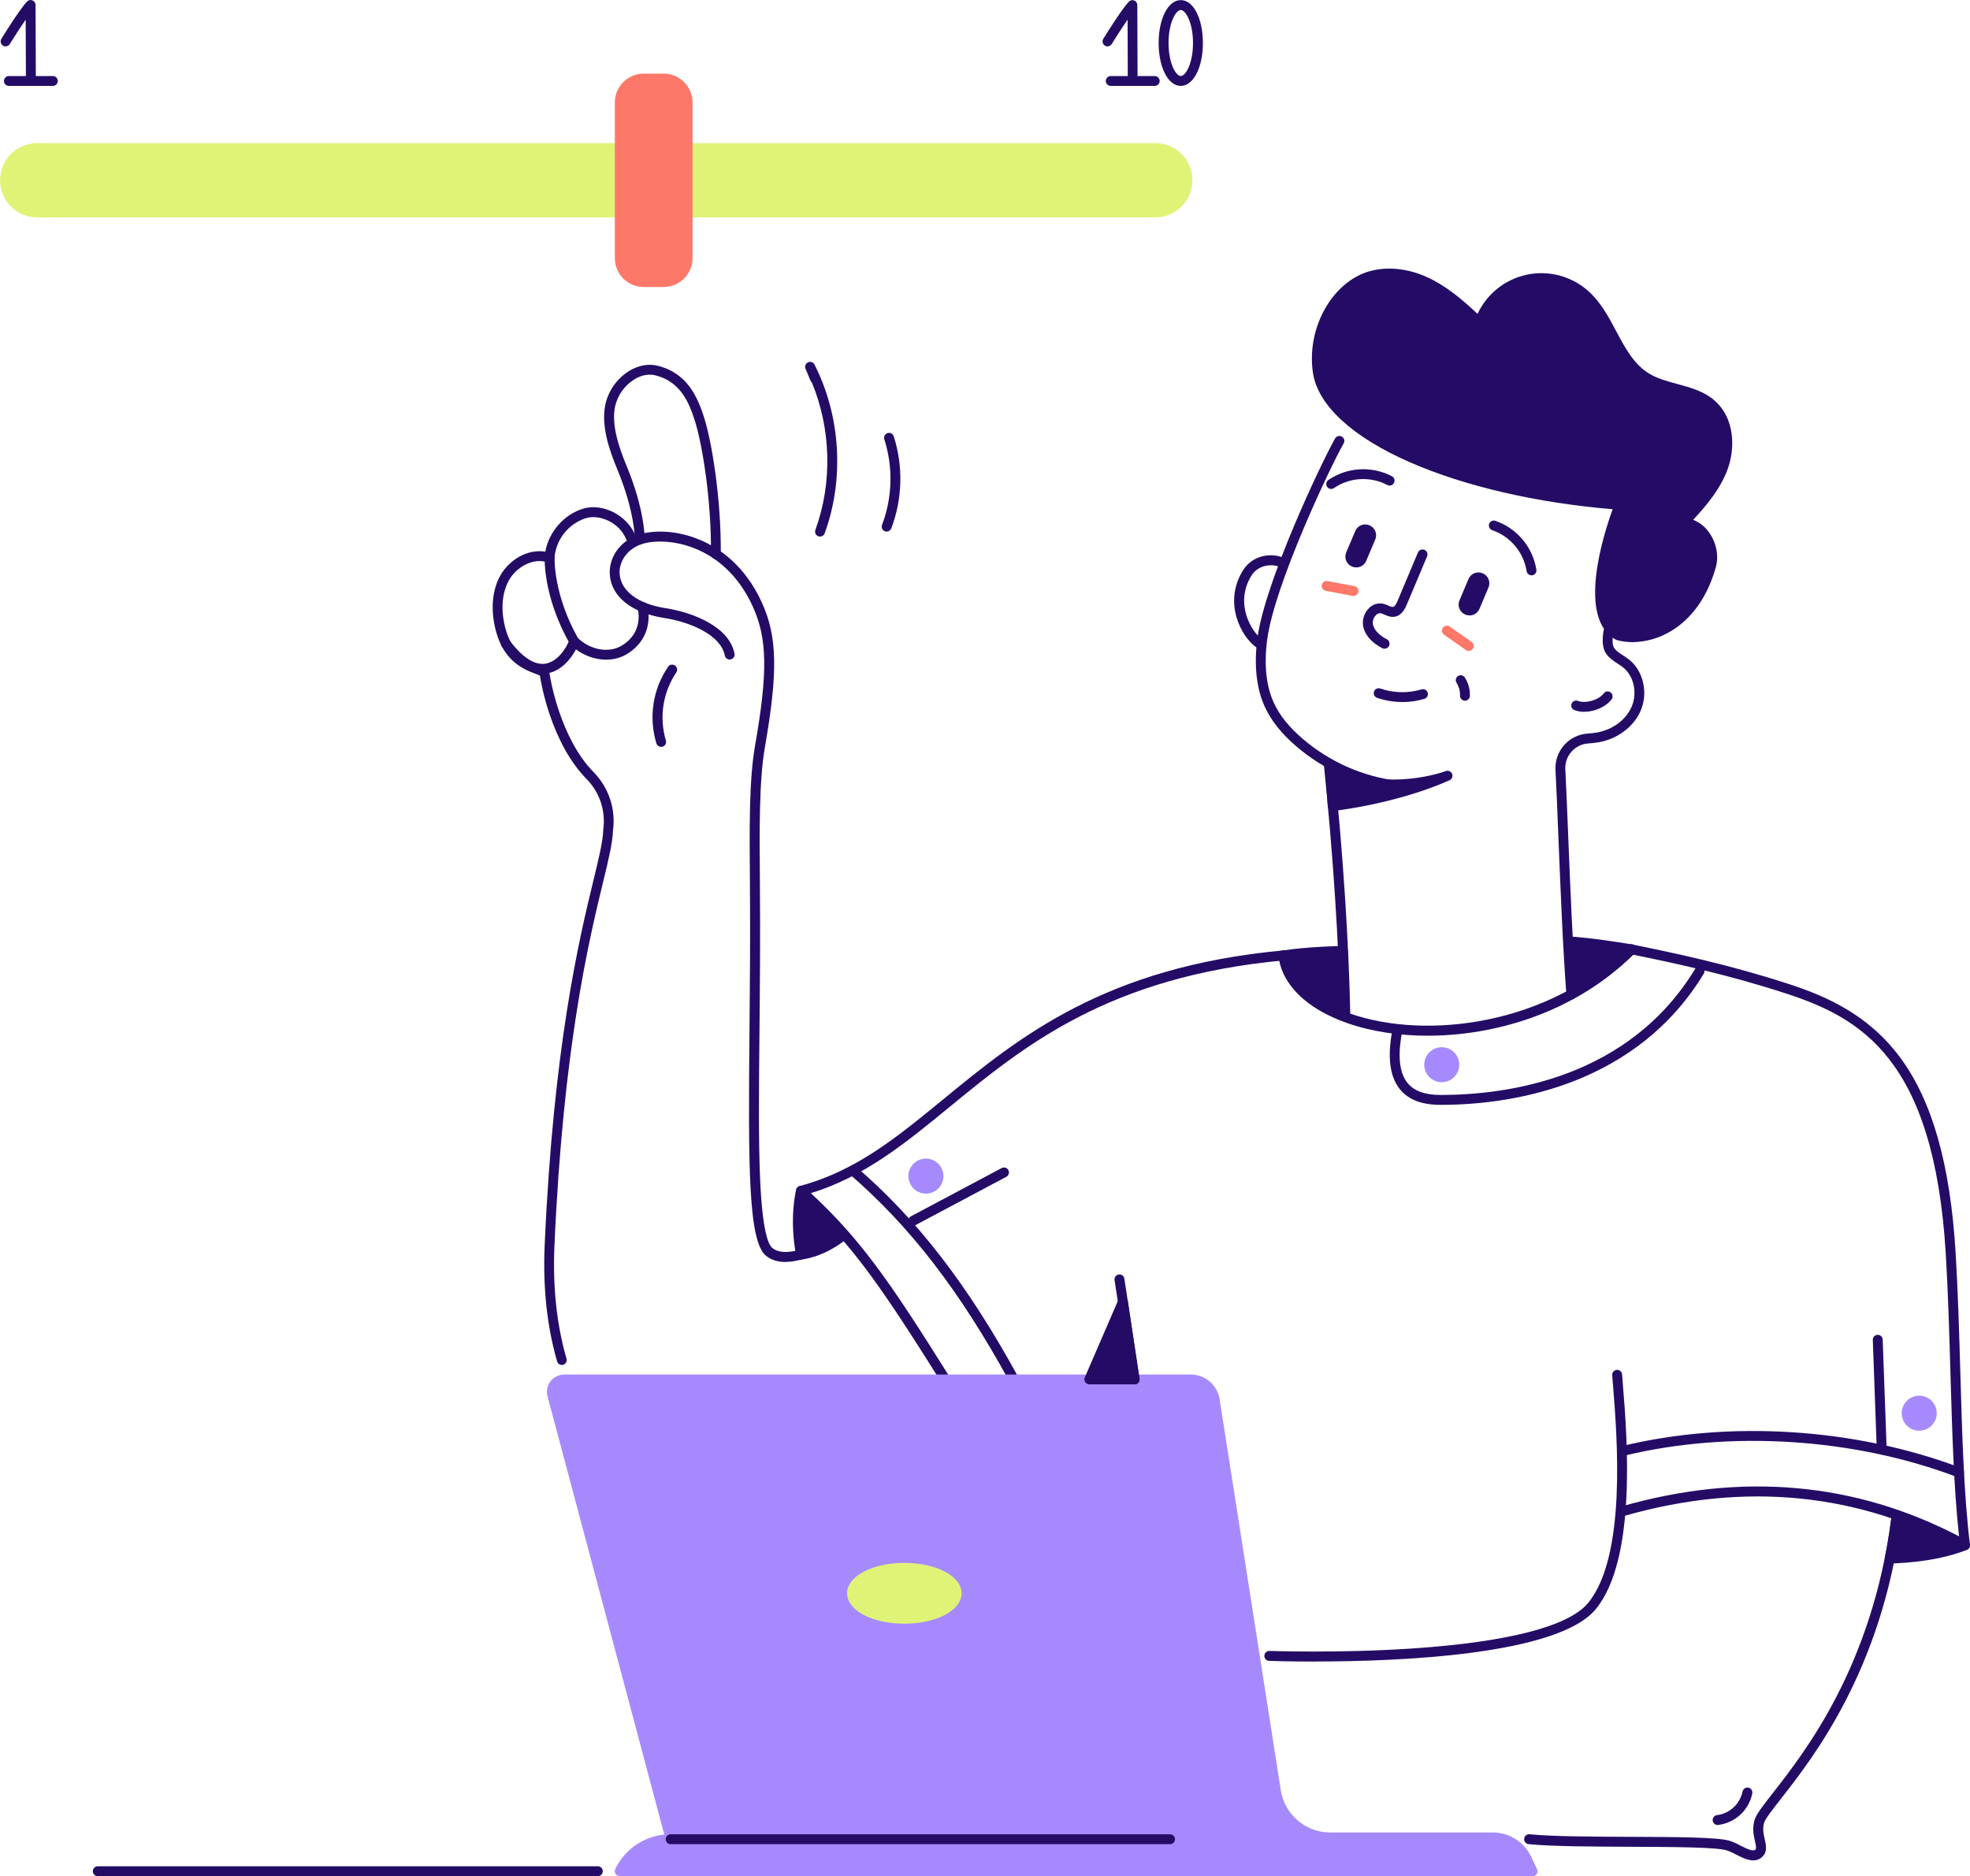 <?xml version="1.0" encoding="UTF-8"?>
<svg id="Layer_2" data-name="Layer 2" xmlns="http://www.w3.org/2000/svg" viewBox="0 0 750.93 715.29">
  <defs>
    <style>
      .cls-1 {
        fill: #a68afd;
      }

      .cls-2 {
        fill: #fd7869;
      }

      .cls-3 {
        fill: #240c66;
      }

      .cls-4 {
        fill: #e1f376;
      }
    </style>
  </defs>
  <g id="Layer_1-2" data-name="Layer 1">
    <path class="cls-3" d="M227.89,715.25H37.26c-.5,0-.98-.2-1.33-.55-.35-.35-.55-.83-.55-1.34s.2-.98,.55-1.33c.35-.35,.83-.55,1.33-.55H227.89c.5,0,.98,.2,1.33,.55,.35,.35,.55,.83,.55,1.33s-.2,.98-.55,1.34c-.35,.35-.83,.55-1.33,.55Z"/>
    <path class="cls-3" d="M312.59,204.56c-.22,0-.44-.04-.65-.12-.23-.08-.45-.21-.63-.38-.18-.17-.33-.37-.44-.59-.1-.22-.16-.47-.17-.72-.01-.25,.03-.49,.11-.73,6.55-17.94,5.99-38.56-1.35-56.22-.24-.2-.42-.45-.54-.73l-1.86-4.48c-.2-.45-.21-.96-.03-1.42,.18-.46,.52-.83,.97-1.04,.45-.21,.95-.23,1.42-.07,.46,.16,.85,.5,1.06,.94,9.97,19.61,11.42,43.64,3.88,64.31-.13,.36-.37,.68-.69,.9-.32,.22-.69,.34-1.08,.34Z"/>
    <path class="cls-3" d="M337.97,202.66c-.23,0-.45-.04-.67-.12-.47-.18-.84-.54-1.04-1-.2-.46-.22-.97-.04-1.44,3.96-10.46,4.27-21.96,.87-32.62-.15-.48-.11-.99,.12-1.44,.23-.44,.63-.78,1.1-.93,.48-.15,.99-.11,1.44,.12,.45,.23,.78,.63,.93,1.1,3.66,11.47,3.33,23.85-.93,35.11-.14,.36-.39,.67-.7,.88-.32,.22-.69,.33-1.08,.33Z"/>
    <path class="cls-3" d="M616.92,242.23c10.27,2.79,28.56-2.5,35.33-26.44,2.02-7.14-3.06-16.28-10.48-16.44,5.93-6.34,12.03-12.93,15.03-21.07,3.01-8.14,2.16-18.37-4.35-24.13-6.77-5.98-17.2-5.47-24.89-10.24-11.26-6.96-13.47-22.83-23.38-31.63-3.08-2.73-6.78-4.66-10.78-5.62-4-.96-8.18-.91-12.16,.14-3.98,1.05-7.64,3.07-10.65,5.87-3.01,2.8-5.28,6.31-6.61,10.2-6.21-5.88-12.65-11.76-20.39-15.37-7.75-3.62-17.13-4.7-24.78-.87-12.18,6.1-18.53,21.82-16.45,35.29,3.77,24.25,53.96,45.91,115.02,50.5,0,.02-16.56,41.23-.45,49.81Z"/>
    <path class="cls-3" d="M622.26,244.8c-1.97,0-3.93-.24-5.84-.75-.14-.03-.27-.09-.39-.15-15.2-8.08-4.67-40.57-1.31-49.77-28.93-2.41-56.22-8.71-77.1-17.82-22.03-9.62-35.22-21.72-37.13-34.07-2.33-15.09,5.19-31.1,17.47-37.26,7.43-3.72,17.31-3.41,26.4,.85,7.04,3.29,13.01,8.35,18.86,13.83,1.76-3.79,4.39-7.12,7.67-9.72,3.28-2.6,7.12-4.39,11.22-5.24,4.09-.85,8.33-.73,12.37,.35,4.04,1.08,7.78,3.09,10.9,5.86,4.74,4.21,7.78,9.88,10.7,15.37,3.44,6.47,6.69,12.53,12.42,16.07,3.19,1.97,6.9,2.97,10.82,4.03,5.03,1.36,10.24,2.76,14.32,6.38,7.57,6.69,7.9,17.98,4.88,26.19-2.76,7.5-8.02,13.72-13.12,19.23,2.38,.93,4.44,2.53,5.93,4.62,2.91,3.94,3.95,9.12,2.69,13.52-3.97,14.07-11.55,21.01-17.2,24.35-4.4,2.64-9.42,4.07-14.56,4.14Zm-4.63-4.34c9.35,2.4,26.34-2.28,32.81-25.18,.92-3.23,.09-7.28-2.11-10.24-1.77-2.39-4.11-3.73-6.6-3.77-.37,0-.72-.12-1.02-.33-.3-.2-.54-.49-.68-.83-.14-.34-.18-.7-.12-1.06,.06-.36,.23-.69,.48-.96,5.49-5.86,11.72-12.51,14.64-20.43,2.5-6.78,2.37-16.58-3.83-22.06-3.43-3.03-7.98-4.26-12.8-5.57-4.02-1.08-8.17-2.21-11.85-4.46-6.58-4.07-10.24-10.9-13.76-17.5-2.77-5.19-5.64-10.56-9.88-14.32-2.85-2.53-6.27-4.32-9.97-5.2s-7.57-.84-11.24,.13c-3.68,.97-7.06,2.83-9.85,5.43-2.78,2.59-4.88,5.84-6.11,9.44-.1,.3-.28,.57-.51,.78-.23,.21-.52,.36-.82,.44-.31,.08-.63,.07-.93,0-.31-.08-.58-.24-.81-.45-6.3-5.97-12.57-11.61-19.89-15.03-8.08-3.77-16.7-4.11-23.14-.89-10.89,5.45-17.52,19.77-15.43,33.31,1.7,11.03,14.1,22.09,34.91,31.19,21.1,9.21,48.94,15.5,78.38,17.72,.3,.02,.58,.11,.84,.26,.25,.15,.47,.36,.63,.62,.16,.25,.25,.54,.28,.83,.03,.3-.02,.59-.13,.87-4.37,10.93-13.17,40.7-1.46,47.28Z"/>
    <path class="cls-3" d="M544.39,394.85c-11.1,0-21.77-1.61-30.93-4.85-15.4-5.39-24.92-14.7-26.11-25.58-.03-.25,0-.5,.06-.74,.07-.24,.19-.46,.34-.66,.15-.19,.35-.35,.56-.48,.22-.12,.46-.2,.71-.22,.25-.03,.5,0,.74,.06,.24,.07,.46,.19,.66,.34,.19,.16,.35,.35,.48,.57,.12,.22,.19,.46,.22,.7,1.04,9.38,9.64,17.56,23.6,22.44,28.88,10.09,75.8,4.45,105.89-25.86,.17-.18,.38-.32,.61-.41,.23-.1,.47-.15,.72-.15,.25,0,.49,.05,.72,.14s.44,.23,.62,.41c.18,.17,.32,.38,.41,.61,.1,.23,.15,.47,.15,.72,0,.25-.05,.49-.14,.72-.09,.23-.23,.44-.41,.62-18.53,18.66-40.56,26.22-55.78,29.27-7.62,1.54-15.37,2.33-23.14,2.34Z"/>
    <path class="cls-3" d="M549.13,421.2c-7.15,0-12.2-1.92-15.45-5.86-3.94-4.79-4.92-12.42-2.91-22.72,.1-.49,.39-.91,.8-1.19,.41-.28,.92-.38,1.4-.28,.49,.09,.92,.38,1.2,.79,.28,.41,.39,.91,.3,1.4-1.78,9.16-1.08,15.73,2.12,19.6,2.49,3.02,6.59,4.49,12.54,4.49,25.37,0,71.72-6.26,97.1-48.18,.26-.43,.68-.73,1.16-.86,.49-.12,1-.04,1.43,.22,.43,.26,.74,.68,.86,1.16,.12,.49,.04,1-.22,1.43-10.71,17.68-26.17,30.97-45.97,39.49-16.02,6.88-34.81,10.51-54.35,10.51Z"/>
    <path class="cls-3" d="M360.31,527.75c-.32,0-.64-.08-.92-.23-.28-.16-.52-.38-.69-.66-25.62-41.04-35.83-54.39-54.64-71.49-.26-.23-.44-.52-.54-.85-.1-.33-.11-.67-.03-1,.08-.33,.25-.64,.49-.88,.24-.24,.54-.42,.87-.5,21.32-5.68,36.8-18.38,54.73-33.08,28.82-23.62,61.48-50.41,129.49-56.72,.5-.05,1,.11,1.38,.43,.39,.32,.63,.78,.67,1.29,.05,.5-.11,1-.43,1.38-.32,.39-.78,.63-1.28,.68-66.85,6.19-99.04,32.58-127.44,55.88-16.63,13.64-32.39,26.57-52.88,32.87,18.71,17.43,29.59,32.78,52.84,69.98,.27,.43,.35,.94,.24,1.42-.11,.49-.42,.91-.84,1.18-.3,.2-.64,.31-1,.32Z"/>
    <path class="cls-3" d="M749.02,590.98c-.31,0-.63-.08-.9-.23-39.5-21.61-82.78-25.96-128.64-12.93-.24,.07-.49,.1-.74,.07-.25-.03-.49-.1-.71-.22-.22-.12-.41-.28-.57-.48-.16-.2-.28-.42-.34-.66-.07-.24-.09-.49-.06-.74,.03-.25,.11-.49,.24-.71,.12-.22,.29-.41,.49-.56,.2-.15,.43-.27,.67-.33,45.62-12.98,88.76-9.11,128.29,11.51-1.99-18.14-2.61-39.55-3.27-62.13-.44-15.16-.89-30.82-1.8-45.75-4.52-74.62-32.73-89.92-61.24-99.18-21.91-7.13-41.9-11.42-58.91-14.88-.25-.04-.49-.13-.71-.26-.22-.14-.41-.31-.55-.52-.15-.21-.25-.45-.3-.7-.05-.25-.05-.51,0-.76,.05-.25,.15-.49,.3-.7,.15-.21,.33-.39,.55-.52,.22-.13,.46-.22,.71-.26,.25-.04,.51-.03,.76,.04,17.11,3.48,37.22,7.8,59.32,14.98,14.25,4.63,30.47,11.59,42.7,28.1,12.23,16.51,19.11,40.81,21.14,74.44,.91,14.98,1.36,30.68,1.8,45.86,.7,24,1.35,46.67,3.66,65.37,.03,.27,0,.53-.07,.79-.08,.26-.21,.49-.39,.69-.18,.2-.39,.36-.64,.47-.24,.11-.51,.17-.77,.17v.03Z"/>
    <path class="cls-3" d="M386.49,527.75c-.34,0-.67-.09-.96-.26-.29-.17-.53-.42-.69-.71-19.03-34.74-37.85-59.16-61.02-79.17-.38-.33-.61-.79-.65-1.29-.04-.5,.13-.99,.45-1.37,.33-.38,.79-.61,1.29-.65,.5-.04,.99,.12,1.37,.45,23.53,20.32,42.6,45.06,61.86,80.21,.16,.29,.24,.61,.23,.94,0,.33-.1,.65-.26,.93-.17,.28-.41,.52-.69,.68s-.61,.25-.93,.25Z"/>
    <path class="cls-3" d="M348.15,467.24c-.42,0-.83-.14-1.16-.4-.33-.26-.57-.62-.67-1.03-.1-.41-.07-.84,.1-1.23,.17-.38,.47-.7,.84-.9l34.56-18.38c.44-.24,.96-.29,1.44-.14,.48,.14,.88,.48,1.11,.92,.23,.44,.28,.96,.14,1.44-.15,.48-.48,.88-.92,1.11l-34.56,18.39c-.28,.14-.58,.21-.89,.2Z"/>
    <path class="cls-3" d="M746.76,563.24c-.23,0-.46-.04-.67-.12-39.22-14.9-86.69-17.95-126.97-8.16-.48,.1-.98,.01-1.4-.25-.42-.26-.71-.68-.83-1.15-.12-.48-.04-.98,.21-1.4,.25-.42,.66-.73,1.13-.86,40.99-9.97,89.29-6.86,129.2,8.3,.41,.16,.75,.45,.97,.84,.22,.38,.29,.83,.21,1.26-.08,.43-.31,.83-.65,1.11-.34,.28-.76,.44-1.21,.44Z"/>
    <path class="cls-3" d="M717.27,554.03c-.49,0-.96-.19-1.31-.53-.35-.34-.56-.8-.58-1.29l-1.5-41.39c-.02-.5,.16-.99,.5-1.35,.34-.37,.81-.58,1.31-.6,.5-.02,.99,.16,1.36,.5,.37,.34,.58,.81,.6,1.31l1.5,41.4c.02,.5-.16,.98-.5,1.35-.34,.37-.81,.58-1.31,.6h-.07Z"/>
    <path class="cls-3" d="M501.38,633.44c-9.85,0-16.57-.23-17.61-.27-.25,0-.49-.07-.71-.17-.23-.1-.43-.25-.6-.43-.17-.18-.3-.39-.39-.63-.09-.23-.12-.48-.12-.73,0-.25,.07-.49,.17-.72,.1-.22,.25-.43,.43-.6s.39-.3,.63-.39c.23-.09,.48-.12,.73-.12,.26,0,26.28,.94,54.25-.92,36.59-2.44,59.81-8.44,67.19-17.36,14.71-17.83,11.09-63.21,9.53-82.59-.12-1.62-.24-3.02-.33-4.26-.04-.5,.12-.99,.45-1.37,.33-.38,.79-.61,1.29-.65,.5-.04,.99,.13,1.37,.45,.38,.33,.61,.79,.65,1.29,.09,1.23,.2,2.65,.33,4.23,1.62,19.83,5.3,66.27-10.39,85.29-14.56,17.64-76.06,19.92-106.88,19.92Z"/>
    <path class="cls-3" d="M598.97,381.05c-.47,0-.93-.18-1.27-.5-.35-.32-.56-.76-.6-1.23-1.3-16.35-2.32-41.67-3.14-62.01-.39-9.8-.74-18.26-1.04-23.9-.16-3.43,1.02-6.78,3.3-9.35,2.28-2.57,5.46-4.15,8.88-4.4,1.08-.08,2.37-.19,3.61-.41,5.97-1.04,11.04-4.78,13.21-9.76,2.29-5.25,.92-11.72-3.19-15.03-.63-.5-1.34-.96-2.08-1.45-1.57-1.02-3.2-2.08-4.4-3.77-3.09-4.34,.14-13.54,.51-14.55,.19-.45,.54-.8,.98-1,.45-.19,.94-.21,1.4-.04,.45,.16,.83,.5,1.04,.93,.21,.43,.26,.93,.11,1.39-1.25,3.43-2.37,9.13-.98,11.1,.78,1.1,2.04,1.92,3.38,2.79,.83,.51,1.63,1.07,2.39,1.68,5.39,4.34,7.23,12.71,4.28,19.48-2.69,6.12-8.81,10.7-16.02,11.96-1.4,.24-2.8,.36-3.99,.45-2.44,.18-4.71,1.3-6.33,3.13-1.62,1.83-2.47,4.22-2.35,6.66,.3,5.66,.64,14.13,1.04,23.94,.82,20.31,1.84,45.58,3.13,61.85,.04,.5-.12,.99-.45,1.37-.32,.38-.79,.62-1.28,.66l-.16-.02Z"/>
    <path class="cls-3" d="M532.59,301.41h-.23c-14.2-1.77-27.56-7.7-38.41-17.03-5.47-4.73-9.3-9.54-11.71-14.68-3.31-7.1-4.31-15.95-2.95-26.33,2.82-21.5,24.56-67.35,29.6-76.17,.12-.22,.28-.42,.48-.58,.2-.16,.42-.28,.66-.35,.24-.07,.5-.09,.75-.06,.25,.03,.49,.11,.71,.24,.22,.13,.41,.29,.56,.49,.15,.2,.26,.43,.33,.68s.07,.5,.04,.75-.12,.49-.26,.7c-4.96,8.67-26.37,53.79-29.13,74.79-1.27,9.66-.38,17.81,2.62,24.25,2.16,4.65,5.7,9.04,10.78,13.43,10.28,8.85,22.94,14.47,36.4,16.16,.25,.01,.49,.08,.71,.19,.22,.11,.42,.26,.59,.45,.16,.18,.29,.4,.37,.64,.08,.24,.11,.48,.1,.73-.01,.25-.08,.49-.19,.71-.11,.22-.26,.42-.45,.59-.18,.16-.4,.29-.64,.37-.24,.08-.48,.12-.73,.1v-.05Z"/>
    <path class="cls-3" d="M512.8,389.28c-.49,0-.97-.2-1.32-.54-.35-.35-.56-.82-.57-1.31-.5-27.05-2.77-61.77-6.21-95.24-.03-.25,0-.5,.07-.74s.19-.46,.35-.65c.16-.19,.35-.35,.57-.47,.22-.12,.46-.19,.71-.22,.25-.03,.5,0,.73,.07s.46,.19,.66,.35c.19,.16,.35,.35,.47,.57,.12,.22,.19,.46,.22,.71,3.45,33.58,5.73,68.43,6.23,95.56,0,.25-.04,.49-.13,.73-.09,.23-.22,.44-.4,.62-.17,.18-.38,.32-.6,.42-.23,.1-.47,.15-.72,.16h-.06Z"/>
    <path class="cls-3" d="M603.84,271.37c-1.31,.02-2.61-.22-3.83-.71-.44-.21-.79-.58-.96-1.03-.17-.46-.16-.96,.03-1.41,.19-.45,.55-.81,1-1,.45-.19,.95-.2,1.41-.03,2.56,1.08,7.79-.11,9.83-2.87,.3-.39,.75-.64,1.23-.71,.49-.07,.98,.06,1.38,.35,.4,.29,.66,.73,.74,1.22,.08,.49-.04,.98-.32,1.38-2.18,2.95-6.58,4.8-10.5,4.8Z"/>
    <path class="cls-3" d="M527.77,247.33c-.31,0-.61-.08-.88-.22-4.11-2.16-6.63-5.06-7.28-8.35-.21-1.23-.12-2.49,.25-3.68,.37-1.19,1.03-2.28,1.9-3.16,.67-.71,1.5-1.25,2.43-1.57,.93-.31,1.91-.39,2.88-.23,.77,.17,1.51,.43,2.22,.77,.52,.3,1.11,.47,1.71,.5,.81-.13,1.55-1.88,1.79-2.45l7.71-18.32c.2-.46,.56-.83,1.03-1.01,.46-.19,.98-.19,1.44,0,.46,.19,.83,.56,1.02,1.03,.19,.46,.18,.98,0,1.44l-7.71,18.32c-.54,1.27-1.78,4.24-4.64,4.71-1.52,.26-2.82-.32-3.86-.78-.44-.23-.91-.41-1.39-.54-.36-.05-.72,0-1.06,.12-.34,.13-.64,.34-.87,.62-.44,.45-.77,1-.97,1.6-.2,.6-.25,1.24-.16,1.86,.54,2.69,3.2,4.62,5.34,5.74,.37,.2,.67,.51,.84,.9,.17,.39,.21,.82,.11,1.23-.1,.41-.33,.77-.67,1.03-.33,.26-.74,.4-1.17,.4v.02Z"/>
    <path class="cls-2" d="M559.9,248.19c-.39,0-.76-.12-1.08-.35l-8.45-5.93c-.38-.3-.63-.73-.7-1.21-.07-.48,.05-.96,.32-1.36s.69-.67,1.16-.77c.47-.1,.96-.01,1.37,.24l8.45,5.93c.33,.23,.57,.56,.7,.94,.13,.38,.13,.79,.01,1.17-.12,.38-.36,.71-.68,.95-.32,.24-.71,.37-1.11,.37h0Z"/>
    <path class="cls-3" d="M479.81,247.03c-.39,0-.76-.12-1.08-.35-5.42-3.85-12.67-16.79-4.92-29.25,3.89-6.26,11.62-6.71,15.71-4.63,.23,.11,.44,.26,.61,.45,.17,.19,.3,.41,.38,.65,.08,.24,.12,.49,.1,.75-.02,.25-.09,.5-.2,.73s-.28,.43-.47,.59c-.2,.16-.42,.28-.66,.36-.24,.07-.5,.1-.75,.07-.25-.03-.5-.11-.72-.23-2.39-1.21-8.04-1.16-10.78,3.27-6.57,10.56,.04,21.43,3.91,24.18,.32,.23,.57,.56,.69,.94,.13,.38,.13,.79,.01,1.17-.12,.38-.36,.71-.68,.95-.32,.24-.71,.37-1.11,.37h-.05Z"/>
    <path class="cls-3" d="M559.78,231.28l.07,.03c.44,.19,.95-.02,1.14-.46l3.46-8.16c.18-.44-.02-.95-.46-1.14l-.07-.03c-.44-.19-.95,.02-1.13,.46l-3.46,8.16c-.19,.44,.02,.95,.46,1.14Z"/>
    <path class="cls-3" d="M560.17,234.61c-.56,0-1.1-.1-1.62-.32l-.07-.03c-1-.43-1.79-1.24-2.19-2.25-.41-1.01-.39-2.14,.04-3.14l3.45-8.16c.21-.5,.52-.94,.9-1.32,.39-.38,.84-.67,1.34-.87,.5-.2,1.04-.3,1.57-.29,.54,0,1.07,.12,1.57,.33l.07,.03c.5,.21,.95,.52,1.32,.9,.38,.39,.67,.84,.87,1.34,.2,.5,.3,1.04,.29,1.58,0,.54-.12,1.07-.33,1.57l-3.45,8.17c-.32,.74-.85,1.36-1.52,1.8-.67,.44-1.45,.67-2.26,.67Z"/>
    <path class="cls-2" d="M515.93,227.2c-.12,0-.23-.01-.35-.03l-10.16-1.93c-.26-.03-.5-.12-.71-.25-.22-.13-.41-.31-.56-.52-.15-.21-.25-.44-.31-.69-.05-.25-.06-.5-.01-.76,.05-.25,.15-.49,.29-.7s.33-.39,.54-.53c.22-.14,.46-.23,.71-.28,.25-.05,.51-.04,.76,.02l10.16,1.92c.46,.09,.87,.34,1.16,.72,.28,.37,.42,.84,.37,1.31-.04,.47-.26,.9-.61,1.22-.35,.31-.8,.49-1.27,.49Z"/>
    <path class="cls-3" d="M520.8,203.28l-.07-.03c-.44-.19-.95,.02-1.14,.46l-3.45,8.16c-.19,.44,.02,.95,.46,1.14l.07,.03c.44,.19,.95-.02,1.13-.46l3.46-8.16c.19-.44-.02-.95-.46-1.14Z"/>
    <path class="cls-3" d="M517,216.32c-.56,0-1.11-.11-1.62-.32l-.07-.03c-1-.43-1.79-1.24-2.19-2.25-.4-1.01-.39-2.14,.04-3.14l3.46-8.17c.21-.5,.52-.94,.9-1.32,.39-.38,.84-.67,1.34-.87s1.04-.3,1.57-.29c.54,0,1.07,.12,1.57,.33l.07,.03c.5,.21,.94,.52,1.32,.91,.37,.39,.67,.84,.87,1.34,.2,.5,.3,1.04,.29,1.57,0,.54-.12,1.07-.33,1.57l-3.46,8.17c-.32,.74-.85,1.37-1.52,1.81-.67,.44-1.46,.67-2.26,.67Z"/>
    <path class="cls-3" d="M507.07,293.8l.93,13.47s23.71-2.64,43.77-11.57c0,.01-22.46,8.77-44.7-1.89Z"/>
    <path class="cls-3" d="M508,309.16c-.48,0-.93-.18-1.28-.51-.35-.33-.56-.77-.6-1.25l-.93-13.47c-.02-.33,.04-.66,.18-.95,.14-.3,.36-.55,.64-.73,.27-.19,.59-.3,.92-.32,.33-.02,.66,.04,.96,.18,21.21,10.17,42.99,1.93,43.21,1.85,.46-.18,.97-.17,1.42,.03,.45,.19,.81,.55,1,1.01s.19,.96,.01,1.42c-.18,.46-.53,.83-.98,1.03-20.11,8.96-43.35,11.62-44.33,11.72h-.21Zm1.17-12.39l.58,8.36c6.96-1,13.87-2.39,20.68-4.15-7.29-.05-14.5-1.48-21.26-4.2v-.02Z"/>
    <path class="cls-3" d="M668.3,709.23c-2.21,0-4.59-1.22-6.66-2.28-1.12-.63-2.3-1.15-3.52-1.57-4.22-1.21-20.72-1.27-36.64-1.34-14.73-.06-29.95-.12-38.79-1-.5-.05-.96-.3-1.28-.68-.32-.39-.47-.89-.42-1.39,.05-.5,.29-.96,.68-1.28,.39-.32,.89-.47,1.39-.42,8.67,.87,23.8,.92,38.44,.98,17.69,.07,32.96,.13,37.68,1.48,1.46,.48,2.87,1.1,4.21,1.84,2.74,1.4,4.9,2.4,5.8,1.51,.39-.39,.1-1.7-.21-3.08-.51-2.25-1.13-5.04-.14-8.24,.7-2.23,3.05-5.24,6.96-10.24,12.28-15.69,37.83-48.34,45.14-104.76,.08-.49,.34-.92,.73-1.22s.89-.43,1.38-.36c.49,.06,.93,.31,1.24,.7,.31,.39,.45,.88,.4,1.37-7.44,57.45-33.41,90.64-45.91,106.6-3.23,4.17-5.84,7.45-6.32,9.02-.69,2.24-.23,4.31,.22,6.29,.5,2.21,1.08,4.71-.8,6.58-.46,.48-1.01,.86-1.63,1.11-.61,.26-1.27,.38-1.93,.37Z"/>
    <path class="cls-3" d="M218.84,246.42c-.33,0-.65-.1-.94-.27-.28-.17-.52-.41-.68-.69-10.17-17.97-9.61-32.3-9.59-32.9,.01-.25,.07-.49,.18-.71,.11-.22,.25-.43,.44-.59s.4-.3,.63-.38c.23-.08,.48-.12,.73-.11,.25,.01,.49,.07,.71,.18,.22,.11,.43,.25,.59,.44,.17,.18,.3,.4,.38,.63,.08,.23,.12,.48,.11,.73,0,.16-.5,13.92,9.1,30.86,.12,.22,.2,.45,.23,.7,.03,.25,.01,.5-.06,.73-.07,.24-.18,.46-.33,.66-.15,.2-.34,.36-.56,.48-.29,.17-.62,.25-.95,.25Z"/>
    <path class="cls-3" d="M206.74,256.89c-5.09,0-10.28-3.48-15.44-10.37-.3-.4-.43-.9-.36-1.4,.07-.5,.34-.94,.74-1.24,.4-.3,.9-.43,1.4-.36,.5,.07,.94,.33,1.24,.73,4.76,6.35,9.45,9.39,13.53,8.77,4.61-.69,8.04-5.85,9.23-9.16,.11-.29,.29-.56,.52-.77,.24-.21,.52-.35,.83-.43,.31-.07,.63-.07,.93,.02,.3,.09,.58,.24,.81,.46,4.78,4.63,11.79,5.93,16.65,3.09,5.31-3.09,7.59-8.36,6.26-14.44-.05-.24-.06-.49-.02-.73,.05-.24,.14-.48,.27-.69,.13-.21,.31-.39,.51-.53,.2-.14,.43-.24,.68-.3,.24-.05,.49-.06,.73-.01,.24,.05,.48,.14,.69,.27,.21,.13,.39,.31,.53,.51,.14,.2,.24,.43,.3,.68,1.68,7.67-1.32,14.59-8.04,18.51-5.63,3.28-13.34,2.4-19.18-1.94-1.94,3.67-5.72,8.37-11.13,9.16-.55,.1-1.11,.15-1.67,.16Z"/>
    <path class="cls-3" d="M252,284.7c-.4,0-.8-.13-1.12-.37-.33-.24-.56-.58-.68-.96-1.48-4.89-1.85-10.05-1.08-15.1,.77-5.05,2.67-9.86,5.54-14.08,.14-.2,.32-.38,.53-.51,.21-.14,.44-.23,.69-.27,.25-.04,.5-.04,.74,.01,.24,.05,.47,.15,.68,.3,.2,.14,.38,.32,.51,.53,.13,.21,.23,.44,.27,.69,.05,.24,.04,.49-.01,.74-.05,.24-.15,.47-.29,.68-2.53,3.76-4.2,8.04-4.88,12.53-.69,4.48-.37,9.06,.92,13.41,.15,.48,.1,1-.14,1.44-.24,.44-.64,.77-1.11,.92-.18,.05-.37,.07-.56,.06Z"/>
    <path class="cls-3" d="M272.88,213.14c-.25,0-.49-.05-.72-.15-.23-.1-.43-.24-.61-.41-.17-.18-.31-.39-.4-.62-.09-.23-.14-.48-.14-.72,.18-21.47-3.47-41.92-5.82-49.76-2.31-7.65-5.59-16.06-15.53-18.43-2.52-.59-5.39,0-8.03,1.68-3.64,2.33-6.22,6.01-7.17,10.23-1.52,7.11,1.69,16.12,4.24,22.28,5.45,13.15,6.86,22.63,7.1,28.3,.02,.5-.16,.99-.5,1.36-.34,.37-.81,.59-1.31,.61-.5,.02-.99-.16-1.36-.5-.37-.34-.59-.81-.61-1.31-.22-5.34-1.58-14.38-6.82-27.02-2.97-7.19-6.17-16.47-4.44-24.52,1.17-5.2,4.35-9.72,8.84-12.6,3.52-2.23,7.4-3,10.91-2.16,11.32,2.69,15.47,11.67,18.26,21.01,2.41,8.08,6.16,29,5.98,50.88-.01,.49-.22,.96-.57,1.3-.35,.34-.82,.54-1.31,.54Z"/>
    <path class="cls-3" d="M299.38,481.1c-3,0-5.46-.8-7.4-2.38-6.72-5.52-6.78-33.19-6.29-85.72,.16-16.67,.33-35.56,.17-54.65v-1.3c-.19-21.27-.35-39.63,1.95-52.77,4.89-27.89,4.69-40.74-.78-52.87-11.13-24.66-33.73-26.81-42.34-24-5.39,1.76-8.89,6.5-8.48,11.52,.54,6.46,7.07,11.32,17.52,12.93,10.91,1.71,24.34,7.27,26.25,17.34,.09,.49-.01,1-.29,1.41-.28,.41-.71,.7-1.21,.79-.24,.05-.49,.05-.73,0-.24-.05-.47-.15-.68-.29-.41-.28-.7-.71-.79-1.21-1.45-7.62-12.66-12.68-23.13-14.31-12.29-1.92-20.03-8.04-20.69-16.37-.54-6.77,4.01-13.1,11.08-15.41,5.01-1.62,13.73-1.98,23.17,1.96,7.25,3.02,17.24,9.66,23.77,24.08,5.83,12.93,6.09,26.32,1.08,55.07-2.24,12.8-2.07,31.88-1.89,52.08v1.3c.16,19.12,0,38.03-.17,54.71-.22,22.63-.4,42.16,.26,56.91,.85,18.92,3,24.51,4.65,25.86,4.12,3.38,13.2,1.08,26.26-6.6,.21-.15,.45-.26,.71-.31,.26-.05,.52-.06,.78,0,.26,.05,.5,.16,.71,.31,.21,.15,.39,.35,.52,.57,.13,.22,.22,.47,.25,.73s0,.52-.07,.77-.2,.48-.37,.68c-.17,.2-.38,.36-.62,.47-9.81,5.81-17.49,8.67-23.18,8.67Z"/>
    <path class="cls-3" d="M214.17,520.36c-.41,0-.81-.13-1.13-.38-.33-.24-.57-.59-.68-.98-3.85-13.34-5.44-28.18-4.75-44.11,3.35-76.25,13.25-117.17,18.57-139.15,2.11-8.69,3.63-14.98,3.77-19.32v-.2c.49-3.44,.18-6.95-.9-10.26-1.08-3.31-2.89-6.32-5.31-8.82-13.6-13.74-17.49-36.64-17.94-39.59-.39-.2-1.08-.47-1.69-.69-4.14-1.57-11.85-4.48-15.01-16.06-2.16-7.95-1.62-15.53,1.58-21.33,3.2-5.8,10.16-10.31,17.19-9.16,1.33-7.54,7.13-14.23,14.48-16.41,7.51-2.23,16.8,2.61,19.88,10.33,.18,.47,.18,.98-.02,1.44-.2,.46-.57,.82-1.04,1.01-.47,.19-.99,.18-1.45-.02-.46-.2-.82-.57-1.01-1.04-2.58-6.47-10.2-9.62-15.31-8.11-3.3,1.05-6.21,3.06-8.36,5.78-2.15,2.72-3.43,6.01-3.69,9.47-.02,.29-.1,.58-.24,.83-.14,.25-.35,.47-.59,.63-.24,.16-.52,.27-.81,.3-.29,.04-.58,0-.86-.09-5.76-2.02-12.21,1.98-14.89,6.84-2.69,4.94-3.16,11.52-1.24,18.52,2.65,9.73,8.94,12.1,12.69,13.53,2,.75,4.06,1.53,4.07,3.55,.32,2.04,4.09,24.66,16.9,37.6,2.82,2.9,4.94,6.4,6.2,10.24,1.26,3.84,1.63,7.92,1.08,11.93-.16,4.71-1.62,10.8-3.86,19.99-5.29,21.86-15.12,62.54-18.46,138.42-.68,15.53,.87,29.96,4.6,42.91,.07,.24,.09,.49,.06,.73-.03,.25-.1,.49-.22,.7-.12,.22-.28,.41-.47,.56-.19,.16-.42,.27-.65,.34-.17,.04-.35,.06-.52,.05Z"/>
    <path class="cls-3" d="M507.42,186.41c-.4,0-.79-.13-1.11-.37-.32-.24-.56-.57-.68-.95-.12-.38-.12-.79,.01-1.17,.13-.38,.37-.71,.7-.94,3.54-2.41,7.66-3.81,11.93-4.06,4.27-.25,8.53,.66,12.32,2.64,.22,.12,.41,.28,.57,.47,.16,.19,.27,.41,.35,.65,.07,.24,.09,.49,.07,.73-.03,.25-.1,.49-.22,.7-.12,.22-.28,.41-.47,.57-.19,.16-.41,.27-.65,.35-.24,.07-.49,.1-.73,.07s-.49-.1-.7-.22c-3.17-1.66-6.74-2.42-10.32-2.22s-7.03,1.38-9.99,3.4c-.31,.22-.69,.34-1.07,.34Z"/>
    <path class="cls-3" d="M583.77,219.32c-.45,0-.89-.16-1.23-.46-.34-.3-.56-.71-.63-1.15-.56-3.54-2.08-6.86-4.39-9.6-2.3-2.74-5.31-4.81-8.7-5.98-.47-.16-.87-.5-1.09-.95-.22-.45-.26-.97-.1-1.44,.16-.48,.5-.87,.94-1.09,.45-.22,.97-.26,1.44-.1,4.05,1.4,7.64,3.87,10.39,7.15,2.75,3.28,4.56,7.24,5.24,11.47,.04,.25,.03,.5-.03,.75-.06,.24-.17,.47-.32,.67-.15,.2-.34,.37-.56,.5-.22,.13-.46,.21-.7,.24-.09,0-.17,.01-.26,.01Z"/>
    <path class="cls-3" d="M534.58,267.63c-3.3,0-6.58-.54-9.7-1.61-.46-.17-.84-.52-1.05-.96-.21-.45-.24-.96-.07-1.42,.16-.47,.5-.85,.94-1.07,.44-.22,.95-.26,1.42-.1,5.11,1.76,10.66,1.88,15.84,.32,.47-.12,.97-.05,1.39,.19,.42,.24,.73,.64,.87,1.1,.14,.47,.09,.96-.13,1.4-.22,.43-.6,.76-1.06,.92-2.74,.83-5.59,1.25-8.46,1.24Z"/>
    <path class="cls-3" d="M558.44,267.13h-.07c-.25,0-.49-.06-.72-.16-.23-.1-.43-.25-.6-.43-.17-.18-.3-.39-.39-.63-.09-.23-.12-.48-.12-.73,.05-1.71-.41-3.4-1.33-4.85-.13-.21-.22-.44-.27-.69-.04-.24-.04-.49,.02-.74,.05-.24,.15-.47,.29-.67,.14-.2,.32-.38,.53-.51,.21-.13,.44-.22,.69-.26,.24-.05,.49-.04,.73,.01,.24,.05,.47,.16,.68,.3,.2,.14,.37,.32,.51,.53,1.32,2.09,1.99,4.53,1.91,7-.01,.49-.22,.95-.57,1.29-.35,.34-.82,.53-1.3,.53Z"/>
    <path class="cls-1" d="M549.57,410.69c2.65,0,4.79-2.14,4.79-4.79s-2.14-4.79-4.79-4.79-4.79,2.14-4.79,4.79,2.14,4.79,4.79,4.79Z"/>
    <path class="cls-1" d="M549.57,412.57c-1.32,0-2.61-.39-3.71-1.12-1.1-.73-1.95-1.78-2.46-3-.5-1.22-.64-2.56-.38-3.86,.26-1.29,.89-2.48,1.83-3.42,.93-.93,2.12-1.57,3.42-1.82,1.3-.26,2.64-.12,3.86,.38,1.22,.51,2.26,1.36,3,2.46,.73,1.1,1.12,2.39,1.12,3.71,0,1.77-.71,3.46-1.96,4.71-1.25,1.25-2.95,1.95-4.72,1.95Zm0-9.57c-.57,0-1.13,.17-1.61,.49-.48,.32-.85,.77-1.07,1.3-.22,.53-.28,1.11-.16,1.68,.11,.56,.39,1.08,.79,1.49,.41,.41,.92,.68,1.49,.79,.56,.11,1.15,.05,1.68-.16,.53-.22,.98-.59,1.3-1.07,.32-.48,.49-1.04,.49-1.61,0-.77-.31-1.51-.85-2.05-.54-.54-1.28-.85-2.05-.85Z"/>
    <path class="cls-1" d="M352.94,453.16c2.64,0,4.79-2.14,4.79-4.79s-2.14-4.79-4.79-4.79-4.79,2.14-4.79,4.79,2.14,4.79,4.79,4.79Z"/>
    <path class="cls-1" d="M352.94,455.04c-1.32,0-2.61-.39-3.71-1.12-1.1-.73-1.95-1.78-2.46-3-.5-1.22-.64-2.56-.38-3.86,.26-1.3,.89-2.48,1.83-3.42,.93-.93,2.12-1.57,3.42-1.83,1.3-.26,2.64-.12,3.86,.38,1.22,.5,2.26,1.36,3,2.46,.73,1.1,1.13,2.39,1.13,3.71,0,1.77-.71,3.47-1.96,4.72-1.25,1.25-2.95,1.96-4.72,1.96Zm0-9.58c-.58,0-1.14,.17-1.61,.49-.48,.32-.85,.77-1.07,1.3-.22,.53-.28,1.11-.16,1.68,.11,.56,.39,1.08,.79,1.49,.41,.41,.92,.68,1.49,.79,.56,.11,1.15,.05,1.68-.16,.53-.22,.98-.59,1.3-1.07,.32-.48,.49-1.04,.49-1.61,0-.77-.31-1.51-.85-2.05-.54-.54-1.29-.85-2.05-.85Z"/>
    <path class="cls-1" d="M731.57,543.55c2.64,0,4.79-2.14,4.79-4.79s-2.14-4.79-4.79-4.79-4.79,2.14-4.79,4.79,2.14,4.79,4.79,4.79Z"/>
    <path class="cls-1" d="M731.57,545.44c-1.32,0-2.61-.39-3.71-1.13-1.1-.73-1.95-1.78-2.46-3-.51-1.22-.64-2.56-.38-3.86,.26-1.29,.89-2.48,1.83-3.42,.93-.93,2.12-1.57,3.42-1.83,1.29-.26,2.64-.12,3.86,.38s2.26,1.36,3,2.46c.73,1.1,1.13,2.39,1.13,3.71,0,1.77-.71,3.46-1.96,4.71-1.25,1.25-2.95,1.96-4.72,1.96Zm0-9.58c-.58,0-1.14,.17-1.61,.49-.48,.32-.85,.77-1.07,1.3-.22,.53-.28,1.11-.16,1.68,.11,.56,.39,1.08,.79,1.49,.41,.41,.92,.68,1.49,.8,.56,.11,1.15,.05,1.68-.17,.53-.22,.98-.59,1.3-1.07,.32-.48,.49-1.04,.49-1.61,0-.77-.31-1.51-.85-2.05-.54-.54-1.28-.85-2.05-.85Z"/>
    <path class="cls-3" d="M511.95,362.48s-13.57,.28-22.71,1.75c0,0,4.31,17.49,22.75,22.03l-.04-23.78Z"/>
    <path class="cls-3" d="M511.95,388.15c-.15,0-.31-.02-.45-.05-19.32-4.77-23.94-22.63-24.13-23.41-.06-.25-.07-.52-.03-.77,.04-.26,.14-.5,.28-.72,.14-.22,.33-.4,.55-.54,.22-.14,.47-.24,.72-.28,9.16-1.48,22.42-1.76,22.97-1.77,.25,0,.5,.04,.73,.13,.24,.09,.45,.23,.62,.41,.18,.18,.32,.39,.42,.62,.1,.23,.15,.48,.15,.73l.04,23.78c0,.5-.2,.98-.55,1.33-.35,.35-.83,.56-1.33,.56h0Zm-20.27-22.38c1.62,4.24,6.47,14.01,18.38,17.98l-.03-19.33c-3.61,.12-11.72,.47-18.33,1.35h-.02Z"/>
    <path class="cls-3" d="M598.97,358.97s7.84,.43,22.95,2.97c-6.1,5.97-12.94,11.15-20.34,15.39l-2.61-18.37Z"/>
    <path class="cls-3" d="M601.58,379.22c-.29,0-.57-.06-.83-.19-.28-.14-.52-.34-.7-.59-.18-.25-.3-.54-.34-.85l-2.61-18.37c-.04-.28-.01-.56,.07-.83,.08-.27,.22-.51,.41-.72,.19-.2,.42-.37,.68-.47s.54-.15,.81-.13c.33,0,8.12,.47,23.17,3,.34,.06,.66,.2,.91,.43,.26,.22,.46,.51,.56,.84,.11,.33,.12,.68,.05,1.01-.08,.33-.24,.64-.48,.89-6.21,6.11-13.19,11.4-20.75,15.72-.29,.17-.62,.26-.95,.25Zm-.41-18.18l1.88,13.23c5.25-3.25,10.21-6.95,14.81-11.07-8.17-1.29-13.78-1.9-16.69-2.16Z"/>
    <path class="cls-1" d="M453.84,525.85H215.1c-.72,0-1.44,.17-2.08,.49-.65,.32-1.21,.78-1.66,1.35-.44,.57-.75,1.24-.89,1.95-.14,.71-.13,1.44,.06,2.14l45.11,169.37h-.15c-4.04,0-7.99,1.15-11.4,3.31-3.41,2.16-6.13,5.25-7.85,8.9h347.95l-2.24-4.76c-1.15-2.45-2.97-4.51-5.25-5.96-2.28-1.45-4.92-2.22-7.63-2.22h-61.92c-5.02,0-9.88-1.8-13.7-5.06-3.82-3.27-6.34-7.79-7.12-12.75l-23.29-148.91c-.35-2.19-1.47-4.18-3.15-5.62-1.69-1.44-3.83-2.23-6.05-2.23Z"/>
    <path class="cls-1" d="M584.18,715.25H236.23c-.32,0-.63-.08-.91-.23s-.51-.38-.68-.64c-.17-.27-.27-.58-.29-.89-.02-.32,.04-.64,.18-.92,1.71-3.62,4.33-6.74,7.61-9.05,3.27-2.31,7.09-3.73,11.07-4.13l-44.51-167.11c-.26-.98-.28-2-.08-2.99,.2-.99,.63-1.92,1.25-2.72,.62-.8,1.41-1.45,2.32-1.89,.91-.45,1.9-.68,2.91-.68h238.75c2.67-.01,5.26,.94,7.29,2.68,2.03,1.74,3.37,4.15,3.77,6.79l23.29,148.91c.69,4.52,2.98,8.65,6.46,11.63,3.48,2.98,7.91,4.6,12.49,4.58h61.92c3.06,0,6.05,.88,8.63,2.52,2.58,1.64,4.65,3.97,5.96,6.73l2.24,4.76c.14,.29,.2,.6,.18,.92-.02,.32-.12,.62-.29,.89-.17,.27-.41,.49-.69,.64s-.59,.23-.91,.23v-.03Zm-344.7-3.77h341.72l-.97-2.07c-1-2.12-2.58-3.9-4.56-5.16-1.98-1.25-4.27-1.92-6.61-1.93h-61.92c-5.48,.02-10.78-1.92-14.94-5.48-4.16-3.56-6.9-8.5-7.73-13.91l-23.28-148.91c-.27-1.75-1.16-3.34-2.51-4.49-1.35-1.15-3.06-1.78-4.83-1.77H215.1c-.44,0-.87,.1-1.26,.3-.39,.19-.73,.47-1,.82-.27,.35-.45,.75-.54,1.17s-.07,.87,.04,1.29l45.11,169.37c.07,.28,.08,.57,.03,.86-.06,.28-.18,.55-.35,.78-.18,.23-.4,.42-.66,.54-.26,.13-.54,.2-.83,.2h-.15c-3.15,0-6.25,.77-9.03,2.23-2.79,1.46-5.17,3.58-6.96,6.17Z"/>
    <path class="cls-3" d="M446.01,703.05H255.63c-.5,0-.98-.2-1.33-.55-.35-.35-.55-.83-.55-1.33s.2-.98,.55-1.33,.83-.55,1.33-.55h190.38c.5,0,.98,.2,1.34,.55,.35,.35,.55,.83,.55,1.33s-.2,.98-.55,1.33-.83,.55-1.34,.55Z"/>
    <path class="cls-4" d="M344.72,617.11c11.01,0,19.94-4.34,19.94-9.7s-8.92-9.7-19.94-9.7-19.93,4.34-19.93,9.7,8.92,9.7,19.93,9.7Z"/>
    <path class="cls-4" d="M344.72,619c-12.23,0-21.82-5.09-21.82-11.59s9.59-11.58,21.82-11.58,21.82,5.09,21.82,11.58-9.59,11.59-21.82,11.59Zm0-19.4c-10.63,0-18.05,4.12-18.05,7.81s7.42,7.81,18.05,7.81,18.05-4.12,18.05-7.81-7.41-7.81-18.05-7.81Z"/>
    <path class="cls-3" d="M432.47,525.85l-4.44-29.62-12.8,29.62h17.24Z"/>
    <path class="cls-3" d="M432.46,527.75h-17.24c-.31,0-.62-.08-.89-.23-.28-.15-.51-.36-.68-.62-.17-.26-.28-.56-.3-.87-.03-.31,.03-.62,.15-.91l12.81-29.63c.16-.37,.45-.69,.8-.89,.36-.2,.77-.28,1.17-.23,.41,.05,.78,.24,1.08,.52,.29,.29,.49,.66,.54,1.06l4.44,29.64c.04,.27,.02,.54-.06,.8-.08,.26-.21,.5-.39,.7-.18,.2-.4,.37-.64,.48-.25,.11-.51,.17-.79,.17h0Zm-14.37-3.76h12.18l-3.13-20.93-9.05,20.93Z"/>
    <path class="cls-3" d="M432.47,527.75c-.45,0-.89-.16-1.23-.46-.34-.3-.56-.71-.63-1.15l-5.74-38.04c-.05-.25-.05-.51,0-.76,.05-.25,.16-.49,.31-.7,.15-.21,.34-.38,.56-.52,.22-.13,.46-.22,.71-.26s.51-.02,.76,.05c.25,.07,.48,.18,.68,.34,.2,.16,.37,.35,.49,.58,.12,.22,.2,.47,.22,.73l5.78,38.04c.04,.25,.03,.5-.03,.74-.06,.24-.16,.47-.31,.67-.15,.2-.33,.37-.54,.5-.21,.13-.45,.22-.69,.25-.1,0-.21,0-.31,0Z"/>
    <path class="cls-4" d="M440.09,56.46H14.44c-6.78,0-12.27,5.49-12.27,12.27s5.5,12.27,12.27,12.27H440.09c6.78,0,12.27-5.49,12.27-12.27s-5.49-12.27-12.27-12.27Z"/>
    <path class="cls-4" d="M440.09,82.88H14.44c-1.88,.04-3.75-.3-5.5-1-1.75-.69-3.34-1.73-4.69-3.05-1.34-1.32-2.41-2.89-3.14-4.63-.73-1.74-1.1-3.6-1.1-5.48s.38-3.75,1.1-5.48c.73-1.74,1.8-3.31,3.14-4.63,1.34-1.32,2.94-2.36,4.69-3.05,1.75-.69,3.62-1.03,5.5-1H440.09c1.88-.04,3.75,.3,5.5,1,1.75,.7,3.34,1.73,4.69,3.05,1.34,1.32,2.41,2.89,3.14,4.63,.73,1.74,1.1,3.6,1.1,5.48s-.37,3.75-1.1,5.48c-.73,1.74-1.8,3.31-3.14,4.63-1.34,1.32-2.94,2.36-4.69,3.05-1.75,.7-3.62,1.03-5.5,1ZM14.44,58.34c-1.38-.03-2.76,.21-4.05,.72-1.29,.51-2.46,1.27-3.45,2.24-.99,.97-1.78,2.12-2.31,3.4-.54,1.28-.81,2.65-.81,4.03s.28,2.75,.81,4.03c.54,1.28,1.32,2.43,2.31,3.4,.99,.97,2.16,1.73,3.45,2.24,1.29,.51,2.66,.75,4.05,.72H440.09c1.38,.03,2.76-.21,4.05-.72,1.29-.51,2.46-1.27,3.45-2.24,.99-.97,1.78-2.12,2.31-3.4,.54-1.28,.81-2.65,.81-4.03s-.28-2.75-.81-4.03c-.54-1.28-1.32-2.43-2.31-3.4-.99-.97-2.16-1.73-3.45-2.24-1.29-.51-2.66-.75-4.05-.72H14.44Z"/>
    <path class="cls-2" d="M252.99,29.94h-7.66c-5.03,0-9.1,4.07-9.1,9.1v59.39c0,5.03,4.07,9.1,9.1,9.1h7.66c5.03,0,9.1-4.07,9.1-9.1V39.04c0-5.03-4.08-9.1-9.1-9.1Z"/>
    <path class="cls-2" d="M253,109.41h-7.66c-2.91,0-5.7-1.16-7.76-3.22-2.06-2.06-3.22-4.85-3.22-7.76V39.06c0-2.91,1.16-5.71,3.22-7.77,2.06-2.06,4.85-3.22,7.77-3.22h7.66c2.91,0,5.7,1.16,7.76,3.22,2.06,2.06,3.22,4.85,3.22,7.76v59.36c0,2.91-1.16,5.7-3.22,7.76-2.06,2.06-4.85,3.22-7.76,3.22Zm-7.66-77.59c-.95,0-1.89,.19-2.77,.55s-1.67,.9-2.34,1.57c-.67,.67-1.2,1.47-1.56,2.35-.36,.88-.54,1.82-.54,2.77v59.36c0,1.91,.77,3.75,2.12,5.1,1.35,1.35,3.19,2.11,5.1,2.12h7.66c1.91,0,3.74-.76,5.1-2.12,1.35-1.35,2.11-3.19,2.11-5.1V39.06c0-1.91-.76-3.75-2.11-5.1-1.35-1.35-3.18-2.11-5.1-2.11l-7.66-.02Z"/>
    <path class="cls-3" d="M11.76,31.55c-.5,0-.98-.2-1.33-.55-.35-.35-.55-.83-.55-1.33l-.09-22.18c-2.83,4.09-5.99,9.22-6.04,9.29-.13,.21-.3,.4-.5,.54-.2,.15-.43,.25-.67,.31-.24,.06-.49,.07-.74,.03-.25-.04-.48-.12-.69-.25-.21-.13-.4-.3-.54-.5-.15-.2-.25-.43-.31-.67-.06-.24-.07-.49-.03-.74s.12-.48,.25-.69C.79,14.36,7.31,3.78,10.26,.64c.26-.29,.59-.49,.97-.58,.38-.09,.77-.06,1.13,.08s.67,.39,.88,.71c.21,.32,.33,.7,.32,1.09l.09,27.74c0,.25-.05,.49-.14,.72-.09,.23-.23,.44-.41,.61-.17,.18-.38,.32-.61,.41-.23,.1-.47,.14-.72,.14Z"/>
    <path class="cls-3" d="M20.15,32.75H3.38c-.5,0-.98-.2-1.33-.55-.35-.35-.55-.83-.55-1.33s.2-.98,.55-1.33c.35-.35,.83-.55,1.33-.55H20.15c.5,0,.98,.2,1.33,.55,.35,.35,.55,.83,.55,1.33s-.2,.98-.55,1.33c-.35,.35-.83,.55-1.33,.55Z"/>
    <path class="cls-3" d="M431.78,31.55c-.5,0-.98-.2-1.33-.55-.35-.35-.55-.83-.56-1.33l-.07-22.18c-2.83,4.09-5.99,9.22-6.04,9.29-.13,.21-.3,.4-.5,.54-.2,.15-.43,.25-.67,.31-.49,.12-1,.04-1.43-.22s-.73-.68-.85-1.17c-.12-.49-.04-1,.22-1.43,.28-.45,6.8-11.03,9.75-14.18,.26-.27,.59-.45,.96-.53,.37-.08,.74-.04,1.09,.09s.64,.37,.85,.68c.21,.31,.33,.67,.33,1.04l.09,27.74c0,.25-.05,.49-.14,.72-.09,.23-.23,.44-.41,.61-.18,.18-.38,.32-.61,.41-.23,.1-.47,.14-.72,.14h.04Z"/>
    <path class="cls-3" d="M440.17,32.75h-16.77c-.5,0-.98-.2-1.33-.55-.35-.35-.55-.83-.55-1.33s.2-.98,.55-1.33c.35-.35,.83-.55,1.33-.55h16.77c.5,0,.98,.2,1.33,.55,.35,.35,.55,.83,.55,1.33s-.2,.98-.55,1.33c-.35,.35-.83,.55-1.33,.55Z"/>
    <path class="cls-3" d="M450.09,32.75c-4.81,0-8.43-7-8.43-16.35S445.28,.04,450.09,.04s8.43,7,8.43,16.35-3.63,16.35-8.43,16.35Zm0-28.93c-1.89,0-4.66,4.9-4.66,12.58s2.77,12.58,4.66,12.58,4.66-4.9,4.66-12.58-2.76-12.58-4.66-12.58Z"/>
    <path class="cls-3" d="M305.32,453.98s-2.62,10.18,0,24.32c0,0,7.66-.54,16.28-7.45l-16.28-16.86Z"/>
    <path class="cls-3" d="M305.32,480.18c-.44,0-.87-.16-1.21-.44-.34-.28-.57-.67-.65-1.11-2.69-14.38-.08-24.7,.03-25.13,.09-.32,.26-.62,.49-.86s.53-.41,.86-.49c.32-.09,.66-.08,.99,0,.32,.09,.62,.26,.85,.5l16.27,16.87c.18,.19,.32,.41,.41,.66,.09,.25,.13,.51,.11,.77-.02,.26-.09,.52-.21,.75-.12,.23-.29,.44-.5,.6-8.98,7.2-16.98,7.84-17.32,7.86h-.14Zm1.22-22.22c-.75,6.05-.64,12.16,.32,18.18,4.3-1.01,8.35-2.88,11.9-5.49l-12.23-12.68Z"/>
    <path class="cls-3" d="M654.73,695.74c-.49,0-.95-.19-1.3-.52-.35-.33-.56-.79-.59-1.27-.03-.48,.14-.96,.45-1.32,.31-.37,.76-.6,1.24-.66,2.35-.31,4.54-1.33,6.28-2.94,1.74-1.61,2.93-3.72,3.42-6.03,.09-.49,.37-.93,.79-1.21,.41-.28,.92-.39,1.41-.3,.49,.09,.93,.37,1.21,.79,.28,.41,.39,.92,.3,1.42-.63,3.12-2.22,5.96-4.56,8.12-2.33,2.16-5.3,3.53-8.46,3.91l-.19,.02Z"/>
    <path class="cls-3" d="M720.31,594.14s16.06,0,28.74-5.04c0,0-16.51-7.94-26.26-10.06,0,0-.96,8.13-2.47,15.1Z"/>
    <path class="cls-3" d="M720.31,596.03c-.28,0-.56-.06-.81-.18-.26-.12-.48-.3-.66-.52-.18-.22-.3-.48-.37-.75s-.07-.56,0-.83c1.47-6.79,2.43-14.84,2.45-14.92,.03-.26,.12-.51,.25-.74,.13-.23,.31-.42,.53-.57,.22-.15,.46-.26,.72-.31,.26-.05,.52-.05,.78,0,9.85,2.15,25.99,9.87,26.67,10.2,.33,.16,.61,.41,.8,.72,.19,.31,.28,.68,.27,1.04-.01,.37-.13,.72-.35,1.02-.21,.3-.5,.53-.85,.67-12.87,5.11-28.74,5.17-29.43,5.17Zm4.08-14.65c-.33,2.43-.94,6.63-1.75,10.81,4.11-.18,13.01-.85,21.36-3.34-4.96-2.22-13.29-5.76-19.61-7.47Z"/>
  </g>
</svg>